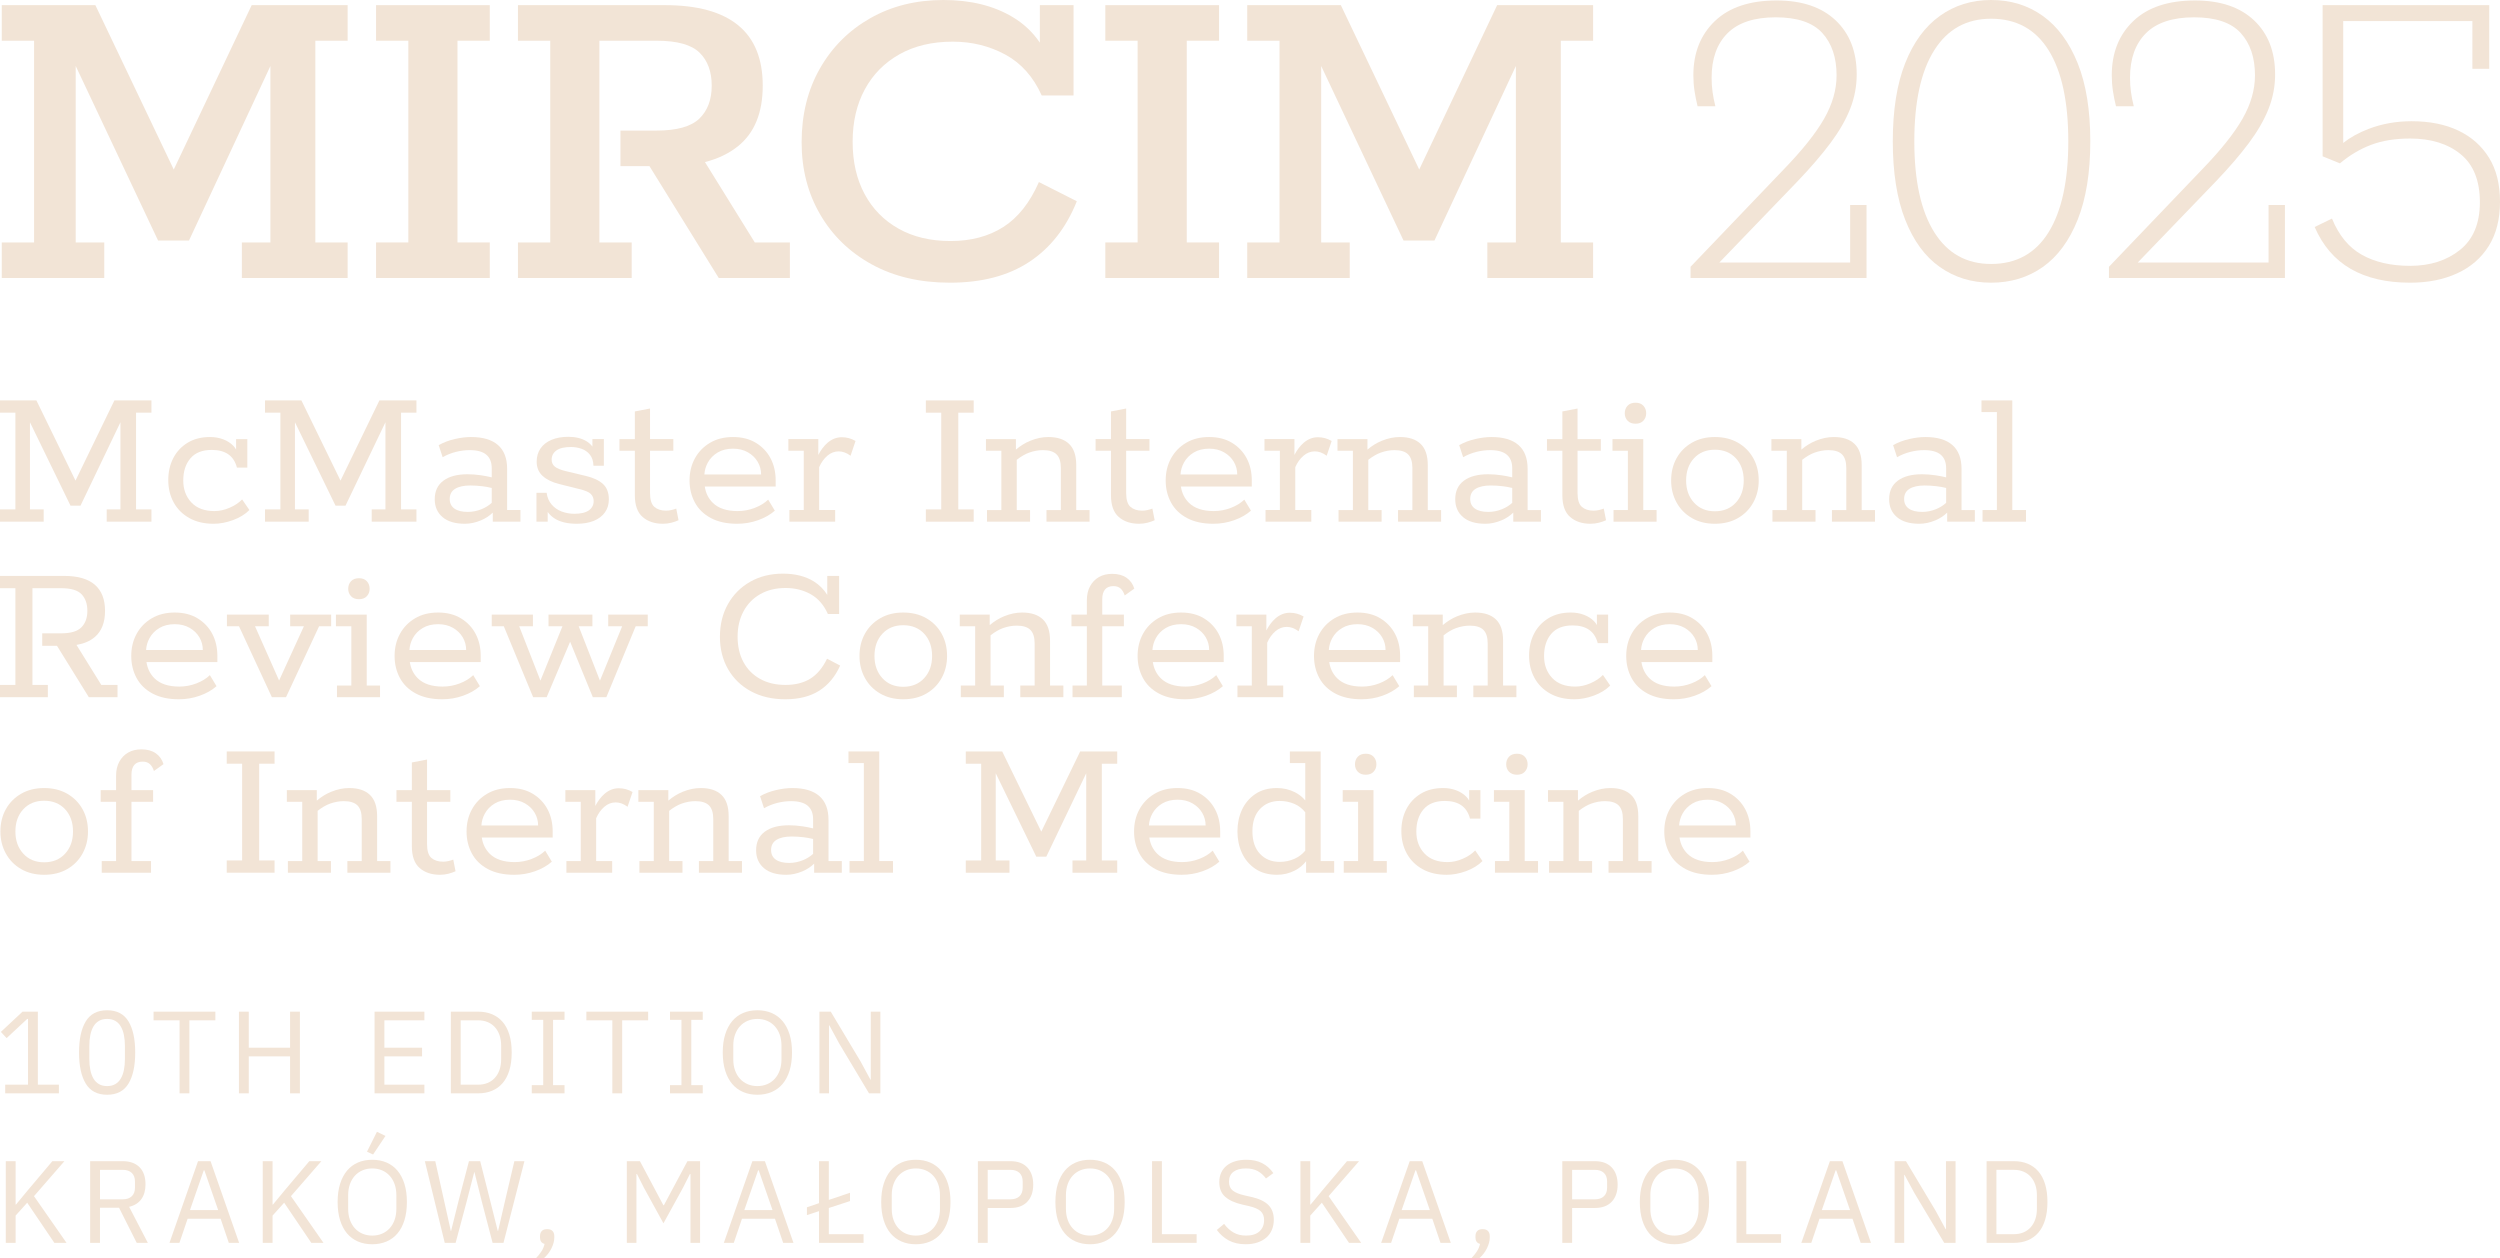 <?xml version="1.0" encoding="UTF-8"?>
<svg id="Warstwa_1" data-name="Warstwa 1" xmlns="http://www.w3.org/2000/svg" width="1922.951" height="968" viewBox="0 0 1922.951 968">
  <defs>
    <style>
      .cls-1 {
        fill: #f2e4d6;
      }
    </style>
  </defs>
  <polygon class="cls-1" points="4 834.314 4 840.975 45.31 840.975 45.31 834.314 29.11 834.314 29.11 778.154 17.32 778.154 .669 793.725 5.08 798.494 20.919 783.734 21.549 783.734 21.549 834.314 4 834.314"/>
  <path class="cls-1" d="M98.823,833.505c3.449-5.7,5.175-13.681,5.175-23.94s-1.726-18.239-5.175-23.939c-3.451-5.7-8.926-8.551-16.425-8.551s-12.976,2.851-16.425,8.551c-3.451,5.7-5.175,13.68-5.175,23.939s1.724,18.24,5.175,23.94c3.45,5.7,8.924,8.55,16.425,8.55s12.974-2.85,16.425-8.55ZM71.868,829.565c-1.08-1.854-1.876-4.036-2.385-6.547-.511-2.512-.765-5.292-.765-8.342v-10.224c0-3.049.254-5.829.765-8.341.509-2.512,1.305-4.694,2.385-6.548,1.08-1.853,2.489-3.289,4.23-4.306,1.74-1.015,3.839-1.524,6.3-1.524s4.559.51,6.3,1.524c1.739,1.017,3.15,2.453,4.23,4.306,1.08,1.854,1.875,4.036,2.385,6.548.509,2.512.765,5.292.765,8.341v10.224c0,3.05-.256,5.83-.765,8.342-.511,2.511-1.305,4.693-2.385,6.547s-2.491,3.289-4.23,4.305c-1.741,1.017-3.84,1.524-6.3,1.524s-4.561-.508-6.3-1.524c-1.741-1.016-3.15-2.451-4.23-4.305Z"/>
  <polygon class="cls-1" points="138.107 840.975 145.667 840.975 145.667 784.814 165.647 784.814 165.647 778.154 118.127 778.154 118.127 784.814 138.107 784.814 138.107 840.975"/>
  <polygon class="cls-1" points="223.12 840.975 230.68 840.975 230.68 778.154 223.12 778.154 223.12 805.875 191.35 805.875 191.35 778.154 183.79 778.154 183.79 840.975 191.35 840.975 191.35 812.534 223.12 812.534 223.12 840.975"/>
  <polygon class="cls-1" points="288.098 840.975 326.438 840.975 326.438 834.314 295.658 834.314 295.658 812.534 324.638 812.534 324.638 805.875 295.658 805.875 295.658 784.814 326.438 784.814 326.438 778.154 288.098 778.154 288.098 840.975"/>
  <path class="cls-1" d="M378.466,838.994c3.18-1.318,5.895-3.284,8.145-5.895s3.974-5.88,5.175-9.81c1.199-3.93,1.8-8.506,1.8-13.726s-.601-9.794-1.8-13.725c-1.201-3.93-2.925-7.2-5.175-9.811-2.25-2.609-4.965-4.574-8.145-5.895-3.181-1.319-6.72-1.98-10.62-1.98h-21.06v62.82h21.06c3.899,0,7.439-.659,10.62-1.98ZM354.347,784.814h13.5c2.579,0,4.95.437,7.11,1.305,2.16.871,4.019,2.146,5.58,3.825,1.56,1.681,2.774,3.735,3.645,6.165.869,2.431,1.305,5.206,1.305,8.325v10.26c0,3.121-.436,5.896-1.305,8.325-.871,2.43-2.085,4.486-3.645,6.165-1.561,1.681-3.42,2.956-5.58,3.825-2.16.87-4.531,1.305-7.11,1.305h-13.5v-49.5Z"/>
  <polygon class="cls-1" points="409.021 784.455 417.84 784.455 417.84 834.675 409.021 834.675 409.021 840.975 434.221 840.975 434.221 834.675 425.401 834.675 425.401 784.455 434.221 784.455 434.221 778.154 409.021 778.154 409.021 784.455"/>
  <polygon class="cls-1" points="498.543 778.154 451.023 778.154 451.023 784.814 471.003 784.814 471.003 840.975 478.563 840.975 478.563 784.814 498.543 784.814 498.543 778.154"/>
  <polygon class="cls-1" points="515.345 784.455 524.165 784.455 524.165 834.675 515.345 834.675 515.345 840.975 540.545 840.975 540.545 834.675 531.725 834.675 531.725 784.455 540.545 784.455 540.545 778.154 515.345 778.154 515.345 784.455"/>
  <path class="cls-1" d="M563.17,833.729c2.31,2.731,5.1,4.801,8.37,6.21,3.27,1.409,6.944,2.115,11.025,2.115,4.019,0,7.679-.706,10.979-2.115,3.299-1.409,6.105-3.479,8.415-6.21,2.31-2.729,4.095-6.12,5.355-10.17,1.26-4.05,1.89-8.715,1.89-13.995s-.63-9.93-1.89-13.95c-1.26-4.019-3.046-7.409-5.355-10.17-2.31-2.759-5.116-4.845-8.415-6.255-3.3-1.409-6.961-2.115-10.979-2.115-4.081,0-7.756.706-11.025,2.115-3.271,1.41-6.061,3.496-8.37,6.255-2.31,2.761-4.095,6.151-5.354,10.17-1.26,4.021-1.89,8.671-1.89,13.95s.63,9.945,1.89,13.995c1.26,4.05,3.044,7.44,5.354,10.17ZM564.026,804.326c0-3.13.45-5.961,1.35-8.489.9-2.528,2.174-4.695,3.825-6.503,1.649-1.806,3.614-3.19,5.895-4.153,2.28-.964,4.77-1.446,7.47-1.446s5.189.482,7.47,1.446c2.279.963,4.244,2.348,5.895,4.153,1.649,1.808,2.925,3.975,3.825,6.503s1.35,5.359,1.35,8.489v10.477c0,3.132-.45,5.961-1.35,8.489-.9,2.529-2.176,4.697-3.825,6.503-1.651,1.807-3.616,3.192-5.895,4.155-2.281.964-4.77,1.444-7.47,1.444s-5.19-.48-7.47-1.444c-2.281-.963-4.246-2.349-5.895-4.155-1.651-1.806-2.925-3.974-3.825-6.503-.9-2.528-1.35-5.357-1.35-8.489v-10.477Z"/>
  <polygon class="cls-1" points="669.784 830.444 669.514 830.444 661.954 816.494 639.004 778.154 630.274 778.154 630.274 840.975 637.654 840.975 637.654 788.685 637.924 788.685 645.484 802.635 668.434 840.975 677.164 840.975 677.164 778.154 669.784 778.154 669.784 830.444"/>
  <polygon class="cls-1" points="49.54 893.154 40.27 893.154 21.28 915.654 12.28 926.545 12.009 926.545 12.009 893.154 4.45 893.154 4.45 955.975 12.009 955.975 12.009 935.005 20.919 925.104 41.799 955.975 51.16 955.975 26.14 920.064 49.54 893.154"/>
  <path class="cls-1" d="M108.722,922.359c2.129-2.97,3.195-6.764,3.195-11.385,0-5.76-1.545-10.17-4.635-13.23-3.091-3.06-7.396-4.59-12.915-4.59h-25.021v62.82h7.561v-27h14.67l13.59,27h8.55l-14.4-27.72c4.14-.959,7.275-2.925,9.405-5.896ZM76.908,922.494v-22.68h17.46c2.999,0,5.324.78,6.975,2.34,1.649,1.562,2.475,3.78,2.475,6.66v4.68c0,2.881-.826,5.101-2.475,6.66-1.65,1.562-3.976,2.34-6.975,2.34h-17.46Z"/>
  <path class="cls-1" d="M152.328,893.154l-21.96,62.82h7.65l6.3-18.54h25.38l6.3,18.54h7.92l-21.96-62.82h-9.63ZM146.117,930.774l10.62-30.6h.45l10.62,30.6h-21.69Z"/>
  <polygon class="cls-1" points="247.187 893.154 237.917 893.154 218.926 915.654 209.926 926.545 209.657 926.545 209.657 893.154 202.097 893.154 202.097 955.975 209.657 955.975 209.657 935.005 218.566 925.104 239.447 955.975 248.807 955.975 223.787 920.064 247.187 893.154"/>
  <path class="cls-1" d="M305.73,900.444c-2.311-2.759-5.116-4.845-8.415-6.255-3.3-1.409-6.961-2.115-10.98-2.115-4.081,0-7.755.706-11.025,2.115-3.271,1.41-6.061,3.496-8.37,6.255-2.311,2.761-4.095,6.151-5.355,10.17-1.26,4.021-1.89,8.671-1.89,13.95s.63,9.945,1.89,13.995,3.044,7.44,5.355,10.17c2.309,2.731,5.099,4.801,8.37,6.21,3.27,1.409,6.944,2.115,11.025,2.115,4.019,0,7.68-.706,10.98-2.115,3.299-1.409,6.104-3.479,8.415-6.21,2.309-2.729,4.095-6.12,5.355-10.17s1.89-8.715,1.89-13.995-.63-9.93-1.89-13.95c-1.26-4.019-3.046-7.409-5.355-10.17ZM304.875,929.803c0,3.132-.45,5.961-1.35,8.489-.9,2.529-2.175,4.697-3.825,6.503-1.651,1.807-3.616,3.192-5.896,4.155-2.281.964-4.77,1.444-7.47,1.444s-5.19-.48-7.47-1.444c-2.281-.963-4.246-2.349-5.896-4.155-1.65-1.806-2.925-3.974-3.825-6.503-.9-2.528-1.35-5.357-1.35-8.489v-10.477c0-3.13.45-5.961,1.35-8.489s2.174-4.695,3.825-6.503c1.65-1.806,3.614-3.19,5.896-4.153,2.279-.964,4.77-1.446,7.47-1.446s5.189.482,7.47,1.446c2.28.963,4.244,2.348,5.896,4.153,1.649,1.808,2.925,3.975,3.825,6.503s1.35,5.359,1.35,8.489v10.477Z"/>
  <polygon class="cls-1" points="296.505 873.715 289.936 870.564 282.286 885.864 286.965 888.024 296.505 873.715"/>
  <polygon class="cls-1" points="388.53 923.395 383.13 946.795 382.86 946.795 377.01 923.395 369.36 893.154 360.72 893.154 352.8 923.395 346.95 946.885 346.77 946.885 341.55 923.395 334.8 893.154 326.79 893.154 342.09 955.975 350.459 955.975 358.83 924.654 364.77 901.614 364.95 901.614 370.709 924.654 378.9 955.975 387.27 955.975 403.38 893.154 395.64 893.154 388.53 923.395"/>
  <path class="cls-1" d="M420.857,945.444c-1.921,0-3.316.495-4.185,1.485-.871.99-1.305,2.266-1.305,3.825v1.26c0,1.201.284,2.221.855,3.06.569.842,1.454,1.409,2.655,1.71-.481,2.1-1.275,4.006-2.385,5.716-1.111,1.71-2.564,3.523-4.365,5.444h6.03c2.579-2.22,4.59-4.814,6.03-7.785,1.44-2.97,2.16-5.684,2.16-8.145v-1.26c0-1.56-.436-2.835-1.305-3.825-.871-.99-2.266-1.485-4.185-1.485Z"/>
  <polygon class="cls-1" points="510.675 926.994 510.225 926.994 492.225 893.154 482.145 893.154 482.145 955.975 489.525 955.975 489.525 903.055 489.975 903.055 495.285 913.585 510.315 940.944 525.345 913.585 530.655 903.055 531.105 903.055 531.105 955.975 538.485 955.975 538.485 893.154 528.765 893.154 510.675 926.994"/>
  <path class="cls-1" d="M578.724,893.154l-21.96,62.82h7.65l6.3-18.54h25.38l6.3,18.54h7.92l-21.96-62.82h-9.63ZM572.514,930.774l10.62-30.6h.45l10.62,30.6h-21.69Z"/>
  <polygon class="cls-1" points="637.511 929.154 653.801 923.845 653.801 917.455 637.511 922.944 637.511 893.154 629.951 893.154 629.951 925.465 620.681 928.614 620.681 934.645 629.951 931.585 629.951 955.975 664.241 955.975 664.241 949.314 637.511 949.314 637.511 929.154"/>
  <path class="cls-1" d="M723.848,900.444c-2.31-2.759-5.116-4.845-8.415-6.255-3.3-1.409-6.961-2.115-10.98-2.115-4.081,0-7.755.706-11.025,2.115-3.271,1.41-6.061,3.496-8.37,6.255-2.31,2.761-4.095,6.151-5.355,10.17-1.26,4.021-1.89,8.671-1.89,13.95s.63,9.945,1.89,13.995c1.26,4.05,3.045,7.44,5.355,10.17,2.309,2.731,5.099,4.801,8.37,6.21,3.27,1.409,6.944,2.115,11.025,2.115,4.019,0,7.68-.706,10.98-2.115,3.299-1.409,6.105-3.479,8.415-6.21,2.309-2.729,4.095-6.12,5.355-10.17,1.26-4.05,1.89-8.715,1.89-13.995s-.63-9.93-1.89-13.95c-1.26-4.019-3.046-7.409-5.355-10.17ZM722.993,929.803c0,3.132-.45,5.961-1.35,8.489-.9,2.529-2.176,4.697-3.825,6.503-1.651,1.807-3.616,3.192-5.895,4.155-2.281.964-4.77,1.444-7.47,1.444s-5.19-.48-7.47-1.444c-2.281-.963-4.246-2.349-5.895-4.155-1.651-1.806-2.925-3.974-3.825-6.503-.9-2.528-1.35-5.357-1.35-8.489v-10.477c0-3.13.45-5.961,1.35-8.489s2.174-4.695,3.825-6.503c1.649-1.806,3.614-3.19,5.895-4.153,2.279-.964,4.77-1.446,7.47-1.446s5.189.482,7.47,1.446c2.279.963,4.244,2.348,5.895,4.153,1.649,1.808,2.925,3.975,3.825,6.503.899,2.528,1.35,5.359,1.35,8.489v10.477Z"/>
  <path class="cls-1" d="M777.181,893.154h-25.02v62.82h7.56v-26.82h17.46c5.639,0,9.975-1.604,13.005-4.814,3.029-3.209,4.545-7.605,4.545-13.186s-1.516-9.975-4.545-13.185c-3.03-3.209-7.366-4.815-13.005-4.815ZM786.631,913.494c0,2.881-.825,5.101-2.475,6.66-1.65,1.562-3.975,2.34-6.975,2.34h-17.46v-22.68h17.46c3,0,5.324.78,6.975,2.34,1.65,1.562,2.475,3.78,2.475,6.66v4.68Z"/>
  <path class="cls-1" d="M857.829,900.444c-2.311-2.759-5.116-4.845-8.415-6.255-3.3-1.409-6.961-2.115-10.98-2.115-4.081,0-7.756.706-11.025,2.115-3.271,1.41-6.061,3.496-8.37,6.255-2.311,2.761-4.095,6.151-5.355,10.17-1.26,4.021-1.89,8.671-1.89,13.95s.63,9.945,1.89,13.995c1.26,4.05,3.044,7.44,5.355,10.17,2.309,2.731,5.099,4.801,8.37,6.21,3.27,1.409,6.944,2.115,11.025,2.115,4.019,0,7.68-.706,10.98-2.115,3.299-1.409,6.104-3.479,8.415-6.21,2.309-2.729,4.095-6.12,5.355-10.17,1.26-4.05,1.89-8.715,1.89-13.995s-.63-9.93-1.89-13.95c-1.26-4.019-3.046-7.409-5.355-10.17ZM856.974,929.803c0,3.132-.45,5.961-1.35,8.489-.9,2.529-2.175,4.697-3.825,6.503-1.651,1.807-3.615,3.192-5.895,4.155-2.281.964-4.77,1.444-7.47,1.444s-5.19-.48-7.47-1.444c-2.281-.963-4.246-2.349-5.895-4.155-1.651-1.806-2.925-3.974-3.825-6.503-.9-2.528-1.35-5.357-1.35-8.489v-10.477c0-3.13.45-5.961,1.35-8.489s2.174-4.695,3.825-6.503c1.649-1.806,3.614-3.19,5.895-4.153,2.28-.964,4.77-1.446,7.47-1.446s5.189.482,7.47,1.446c2.28.963,4.244,2.348,5.895,4.153,1.65,1.808,2.925,3.975,3.825,6.503s1.35,5.359,1.35,8.489v10.477Z"/>
  <polygon class="cls-1" points="893.702 893.154 886.142 893.154 886.142 955.975 920.432 955.975 920.432 949.314 893.702 949.314 893.702 893.154"/>
  <path class="cls-1" d="M962.246,920.604l-5.13-1.17c-3.96-.9-6.916-2.115-8.865-3.645-1.95-1.53-2.925-3.795-2.925-6.796,0-3.42,1.154-5.984,3.465-7.694,2.309-1.71,5.475-2.565,9.495-2.565,3.659,0,6.719.69,9.18,2.07,2.46,1.381,4.56,3.271,6.3,5.67l5.67-4.14c-2.34-3.36-5.206-5.909-8.595-7.65-3.39-1.739-7.456-2.61-12.195-2.61-3.06,0-5.866.376-8.415,1.125-2.551.751-4.74,1.846-6.57,3.285-1.831,1.44-3.256,3.24-4.275,5.4-1.021,2.16-1.53,4.621-1.53,7.38,0,4.86,1.515,8.626,4.545,11.295,3.029,2.671,7.425,4.666,13.185,5.985l5.13,1.17c4.14.96,7.11,2.25,8.91,3.87s2.7,3.93,2.7,6.93c0,3.6-1.186,6.479-3.555,8.64-2.371,2.16-5.805,3.24-10.305,3.24-3.66,0-6.84-.765-9.54-2.295-2.7-1.53-5.161-3.765-7.38-6.705l-5.58,4.68c2.521,3.42,5.58,6.106,9.18,8.056s7.95,2.925,13.05,2.925c3.359,0,6.374-.45,9.045-1.35,2.669-.9,4.935-2.16,6.795-3.78,1.859-1.62,3.285-3.601,4.275-5.94s1.485-4.95,1.485-7.83c0-4.68-1.381-8.429-4.14-11.25-2.761-2.819-7.231-4.919-13.41-6.3Z"/>
  <polygon class="cls-1" points="1045.351 893.154 1036.081 893.154 1017.091 915.654 1008.091 926.545 1007.821 926.545 1007.821 893.154 1000.261 893.154 1000.261 955.975 1007.821 955.975 1007.821 935.005 1016.731 925.104 1037.611 955.975 1046.971 955.975 1021.951 920.064 1045.351 893.154"/>
  <path class="cls-1" d="M1084.329,893.154l-21.96,62.82h7.65l6.3-18.54h25.38l6.3,18.54h7.92l-21.96-62.82h-9.63ZM1078.119,930.774l10.62-30.6h.45l10.62,30.6h-21.69Z"/>
  <path class="cls-1" d="M1140.398,945.444c-1.921,0-3.316.495-4.185,1.485-.871.99-1.305,2.266-1.305,3.825v1.26c0,1.201.284,2.221.855,3.06.569.842,1.454,1.409,2.655,1.71-.481,2.1-1.275,4.006-2.385,5.716-1.11,1.71-2.564,3.523-4.365,5.444h6.03c2.579-2.22,4.59-4.814,6.03-7.785,1.44-2.97,2.16-5.684,2.16-8.145v-1.26c0-1.56-.437-2.835-1.305-3.825-.871-.99-2.266-1.485-4.185-1.485Z"/>
  <path class="cls-1" d="M1226.706,893.154h-25.02v62.82h7.56v-26.82h17.46c5.64,0,9.975-1.604,13.005-4.814,3.029-3.209,4.545-7.605,4.545-13.186s-1.516-9.975-4.545-13.185c-3.031-3.209-7.366-4.815-13.005-4.815ZM1236.156,913.494c0,2.881-.825,5.101-2.475,6.66-1.651,1.562-3.976,2.34-6.976,2.34h-17.46v-22.68h17.46c3,0,5.324.78,6.976,2.34,1.649,1.562,2.475,3.78,2.475,6.66v4.68Z"/>
  <path class="cls-1" d="M1307.354,900.444c-2.311-2.759-5.116-4.845-8.415-6.255-3.301-1.409-6.961-2.115-10.98-2.115-4.081,0-7.755.706-11.025,2.115-3.271,1.41-6.061,3.496-8.37,6.255-2.311,2.761-4.095,6.151-5.355,10.17-1.26,4.021-1.89,8.671-1.89,13.95s.63,9.945,1.89,13.995,3.044,7.44,5.355,10.17c2.309,2.731,5.099,4.801,8.37,6.21,3.27,1.409,6.944,2.115,11.025,2.115,4.019,0,7.679-.706,10.98-2.115,3.299-1.409,6.104-3.479,8.415-6.21,2.309-2.729,4.095-6.12,5.355-10.17s1.89-8.715,1.89-13.995-.63-9.93-1.89-13.95c-1.26-4.019-3.046-7.409-5.355-10.17ZM1306.499,929.803c0,3.132-.45,5.961-1.35,8.489-.9,2.529-2.176,4.697-3.825,6.503-1.651,1.807-3.615,3.192-5.895,4.155-2.281.964-4.771,1.444-7.47,1.444s-5.191-.48-7.47-1.444c-2.281-.963-4.245-2.349-5.895-4.155-1.651-1.806-2.925-3.974-3.825-6.503-.9-2.528-1.35-5.357-1.35-8.489v-10.477c0-3.13.45-5.961,1.35-8.489.9-2.528,2.174-4.695,3.825-6.503,1.649-1.806,3.614-3.19,5.895-4.153,2.279-.964,4.77-1.446,7.47-1.446s5.189.482,7.47,1.446c2.279.963,4.244,2.348,5.895,4.153,1.649,1.808,2.925,3.975,3.825,6.503.9,2.528,1.35,5.359,1.35,8.489v10.477Z"/>
  <polygon class="cls-1" points="1343.227 893.154 1335.667 893.154 1335.667 955.975 1369.958 955.975 1369.958 949.314 1343.227 949.314 1343.227 893.154"/>
  <path class="cls-1" d="M1407.523,893.154l-21.96,62.82h7.649l6.3-18.54h25.38l6.3,18.54h7.92l-21.96-62.82h-9.63ZM1401.313,930.774l10.62-30.6h.45l10.62,30.6h-21.689Z"/>
  <polygon class="cls-1" points="1496.802 945.444 1496.532 945.444 1488.972 931.494 1466.022 893.154 1457.292 893.154 1457.292 955.975 1464.672 955.975 1464.672 903.685 1464.942 903.685 1472.502 917.635 1495.452 955.975 1504.182 955.975 1504.182 893.154 1496.802 893.154 1496.802 945.444"/>
  <path class="cls-1" d="M1567.874,901.029c-2.25-2.609-4.966-4.574-8.146-5.895-3.181-1.319-6.72-1.98-10.62-1.98h-21.06v62.82h21.06c3.9,0,7.439-.659,10.62-1.98,3.18-1.318,5.896-3.284,8.146-5.895s3.974-5.88,5.175-9.81c1.199-3.93,1.8-8.506,1.8-13.726s-.601-9.794-1.8-13.725c-1.201-3.93-2.925-7.2-5.175-9.811ZM1566.749,929.694c0,3.121-.437,5.896-1.306,8.325-.87,2.43-2.085,4.486-3.645,6.165-1.561,1.681-3.42,2.956-5.58,3.825-2.16.87-4.531,1.305-7.11,1.305h-13.5v-49.5h13.5c2.579,0,4.95.437,7.11,1.305,2.16.871,4.019,2.146,5.58,3.825,1.56,1.681,2.774,3.735,3.645,6.165.869,2.431,1.306,5.206,1.306,8.325v10.26Z"/>
  <polygon class="cls-1" points="33.6 391.828 23.04 391.828 23.04 324.789 54.24 388.948 61.92 388.948 92.64 324.789 92.64 391.828 82.08 391.828 82.08 401.269 116.48 401.269 116.48 391.828 104.64 391.828 104.64 317.429 116.48 317.429 116.48 307.989 88 307.989 58.077 369.685 28 307.989 0 307.989 0 317.429 11.84 317.429 11.84 391.828 0 391.828 0 401.269 33.6 401.269 33.6 391.828"/>
  <path class="cls-1" d="M191.838,392.309l-5.6-8.16c-2.455,2.561-5.655,4.695-9.6,6.4-3.948,1.707-7.84,2.56-11.68,2.56-7.68,0-13.6-2.212-17.76-6.64-4.16-4.425-6.24-10.053-6.24-16.88,0-7.04,1.84-12.72,5.52-17.04,3.68-4.32,9.145-6.48,16.4-6.48,10.56,0,17.012,4.535,19.36,13.6h8v-21.92h-8.64v8.042c-.58-1.055-1.294-2.032-2.16-2.921-2.08-2.133-4.667-3.785-7.76-4.96-3.095-1.173-6.455-1.76-10.08-1.76-6.72,0-12.48,1.468-17.28,4.4-4.8,2.935-8.48,6.88-11.04,11.84-2.56,4.96-3.84,10.587-3.84,16.88,0,6.4,1.385,12.135,4.16,17.2,2.772,5.067,6.772,9.067,12,12,5.225,2.933,11.465,4.399,18.72,4.399,4.8,0,9.76-.935,14.88-2.8s9.333-4.452,12.64-7.76Z"/>
  <polygon class="cls-1" points="320.316 391.828 308.477 391.828 308.477 317.429 320.316 317.429 320.316 307.989 291.836 307.989 261.914 369.685 231.836 307.989 203.836 307.989 203.836 317.429 215.676 317.429 215.676 391.828 203.836 391.828 203.836 401.269 237.437 401.269 237.437 391.828 226.876 391.828 226.876 324.789 258.077 388.948 265.756 388.948 296.477 324.789 296.477 391.828 285.917 391.828 285.917 401.269 320.316 401.269 320.316 391.828"/>
  <path class="cls-1" d="M349.914,337.668c-4.48,1.015-8.64,2.587-12.48,4.72l3.04,9.28c3.2-1.812,6.585-3.172,10.16-4.08,3.572-.905,7.12-1.36,10.64-1.36,5.76,0,10.025,1.175,12.8,3.52,2.772,2.348,4.16,5.815,4.16,10.4v7.023c-2.689-.649-5.41-1.178-8.16-1.583-3.627-.532-7.095-.8-10.4-.8-8,0-14.215,1.655-18.64,4.96-4.427,3.308-6.64,8.055-6.64,14.24,0,5.761,2,10.348,6,13.761,4,3.414,9.732,5.119,17.2,5.119,4.053,0,8.185-.88,12.4-2.64,3.419-1.428,6.428-3.41,9.04-5.929v6.969h21.28v-8.96h-10.24v-31.68c0-8.105-2.348-14.212-7.04-18.32-4.695-4.105-11.627-6.16-20.8-6.16-3.734,0-7.84.508-12.32,1.52ZM359.834,393.749c-4.48,0-7.92-.853-10.32-2.561-2.4-1.705-3.6-4.16-3.6-7.36,0-3.52,1.385-6.132,4.16-7.84,2.772-1.705,6.665-2.56,11.68-2.56,2.88,0,5.92.188,9.12.561,2.394.28,4.846.723,7.359,1.33v11.466c-2.196,1.983-4.74,3.6-7.68,4.803-3.52,1.439-7.095,2.16-10.72,2.16Z"/>
  <path class="cls-1" d="M452.953,392.549c-2.455,1.76-6.188,2.64-11.2,2.64-3.415,0-6.667-.585-9.76-1.76-3.095-1.173-5.68-2.985-7.76-5.44-2.08-2.452-3.335-5.439-3.76-8.96h-7.84v22.24h8.64v-7.487c1.515,2.104,3.398,3.861,5.68,5.247,4.213,2.561,9.785,3.84,16.72,3.84,5.012,0,9.36-.747,13.04-2.239,3.681-1.493,6.533-3.653,8.561-6.48,2.025-2.825,3.04-6.16,3.04-10,0-5.12-1.495-9.064-4.48-11.84-2.987-2.772-7.415-4.853-13.28-6.24l-15.36-3.68c-3.947-.96-6.748-2.105-8.4-3.44-1.655-1.333-2.479-3.12-2.479-5.36,0-2.985,1.225-5.36,3.68-7.12,2.453-1.76,6.185-2.64,11.2-2.64,2.772,0,5.465.455,8.08,1.36,2.612.908,4.772,2.428,6.479,4.56,1.705,2.135,2.613,4.96,2.72,8.48h8v-20.48h-8.8v5.752c-1.247-1.658-2.792-3.043-4.64-4.152-3.735-2.24-8.375-3.36-13.92-3.36-4.907,0-9.2.775-12.88,2.32-3.68,1.547-6.508,3.76-8.48,6.64-1.975,2.88-2.96,6.24-2.96,10.08,0,4.588,1.521,8.268,4.561,11.04,3.04,2.775,7.28,4.855,12.72,6.24l15.36,3.84c4.585,1.067,7.6,2.348,9.04,3.84,1.44,1.495,2.16,3.308,2.16,5.44,0,2.987-1.228,5.359-3.68,7.12Z"/>
  <path class="cls-1" d="M488.311,316.469v21.28h-11.84v8.96h11.84v34.24c0,7.681,2,13.255,6,16.721,4,3.467,9.2,5.199,15.6,5.199,2.24,0,4.4-.268,6.48-.8,2.08-.535,3.92-1.172,5.52-1.92l-1.76-8.96c-1.068.428-2.295.8-3.68,1.12-1.388.32-2.775.479-4.16.479-3.735,0-6.72-.96-8.96-2.88s-3.36-5.492-3.36-10.72v-32.48h17.92v-8.96h-17.92v-23.52l-11.68,2.24Z"/>
  <path class="cls-1" d="M596.628,369.588c0-6.4-1.307-12.08-3.92-17.04-2.615-4.96-6.375-8.932-11.28-11.92-4.908-2.985-10.775-4.48-17.6-4.48s-12.747,1.495-17.76,4.48c-5.015,2.988-8.88,6.988-11.6,12-2.72,5.015-4.08,10.667-4.08,16.96,0,6.188,1.36,11.815,4.08,16.88,2.72,5.067,6.825,9.067,12.32,12,5.493,2.933,12.24,4.399,20.24,4.399,5.545,0,10.88-.907,16-2.72s9.44-4.265,12.96-7.36l-5.12-8.479c-2.775,2.667-6.268,4.8-10.48,6.4-4.215,1.6-8.56,2.399-13.04,2.399-8.427,0-14.8-2.133-19.12-6.399-3.338-3.296-5.372-7.463-6.13-12.48h54.53v-4.64ZM541.794,364.949c.199-3.194,1.062-6.208,2.594-9.04,1.76-3.252,4.292-5.865,7.6-7.84,3.305-1.972,7.252-2.96,11.84-2.96,4.373,0,8.185.935,11.44,2.8,3.252,1.867,5.76,4.295,7.52,7.28,1.76,2.988,2.64,6.24,2.64,9.76h-43.634Z"/>
  <path class="cls-1" d="M654.227,350.548l3.84-11.36c-3.308-1.92-6.827-2.88-10.56-2.88-4.056,0-7.76,1.467-11.12,4.4-2.632,2.299-4.95,5.377-6.96,9.213v-12.173h-23.04v8.96h11.84v45.6h-11.04v8.96h35.2v-8.96h-12.32v-32.96c1.6-3.625,3.705-6.56,6.32-8.8,2.612-2.24,5.52-3.36,8.72-3.36,1.493,0,2.985.268,4.48.8,1.493.535,3.04,1.387,4.64,2.56Z"/>
  <polygon class="cls-1" points="748.944 317.429 748.944 307.989 712.144 307.989 712.144 317.429 723.984 317.429 723.984 391.828 712.144 391.828 712.144 401.269 748.944 401.269 748.944 391.828 737.104 391.828 737.104 317.429 748.944 317.429"/>
  <path class="cls-1" d="M804.942,392.309v8.96h33.12v-8.96h-10.24v-34.56c0-7.36-1.84-12.8-5.521-16.32-3.68-3.52-8.987-5.28-15.92-5.28-4.587,0-9.228.96-13.92,2.88-3.903,1.597-7.581,3.867-11.04,6.791v-8.07h-23.04v8.96h11.84v45.6h-11.04v8.96h33.12v-8.96h-10.24v-38.636c3.375-2.611,6.549-4.46,9.52-5.524,3.572-1.28,7.12-1.92,10.64-1.92,4.8,0,8.292,1.095,10.48,3.28,2.185,2.188,3.28,5.68,3.28,10.48v32.32h-11.04Z"/>
  <path class="cls-1" d="M854.542,380.948c0,7.681,2,13.255,6,16.721,4,3.467,9.2,5.199,15.6,5.199,2.24,0,4.4-.268,6.48-.8,2.08-.535,3.92-1.172,5.52-1.92l-1.76-8.96c-1.067.428-2.295.8-3.68,1.12-1.388.32-2.775.479-4.16.479-3.735,0-6.72-.96-8.96-2.88-2.24-1.92-3.36-5.492-3.36-10.72v-32.48h17.92v-8.96h-17.92v-23.52l-11.68,2.24v21.28h-11.84v8.96h11.84v34.24Z"/>
  <path class="cls-1" d="M912.299,340.628c-5.015,2.988-8.88,6.988-11.6,12-2.72,5.015-4.08,10.667-4.08,16.96,0,6.188,1.36,11.815,4.08,16.88,2.72,5.067,6.825,9.067,12.319,12,5.493,2.933,12.24,4.399,20.24,4.399,5.545,0,10.88-.907,16-2.72s9.44-4.265,12.96-7.36l-5.12-8.479c-2.774,2.667-6.268,4.8-10.479,6.4-4.215,1.6-8.561,2.399-13.04,2.399-8.428,0-14.8-2.133-19.12-6.399-3.338-3.296-5.372-7.463-6.13-12.48h54.53v-4.64c0-6.4-1.307-12.08-3.92-17.04-2.615-4.96-6.375-8.932-11.28-11.92-4.908-2.985-10.775-4.48-17.601-4.48s-12.747,1.495-17.76,4.48ZM949.019,355.188c1.76,2.988,2.641,6.24,2.641,9.76h-43.634c.199-3.194,1.062-6.208,2.594-9.04,1.76-3.252,4.292-5.865,7.6-7.84,3.305-1.972,7.253-2.96,11.84-2.96,4.373,0,8.186.935,11.44,2.8,3.252,1.867,5.76,4.295,7.52,7.28Z"/>
  <path class="cls-1" d="M1002.618,350.548c2.612-2.24,5.52-3.36,8.72-3.36,1.493,0,2.985.268,4.48.8,1.493.535,3.04,1.387,4.64,2.56l3.84-11.36c-3.308-1.92-6.827-2.88-10.56-2.88-4.056,0-7.76,1.467-11.12,4.4-2.632,2.299-4.95,5.377-6.96,9.213v-12.173h-23.04v8.96h11.84v45.6h-11.04v8.96h35.2v-8.96h-12.32v-32.96c1.6-3.625,3.705-6.56,6.32-8.8Z"/>
  <path class="cls-1" d="M1108.457,392.309h-10.24v-34.56c0-7.36-1.84-12.8-5.52-16.32-3.68-3.52-8.987-5.28-15.92-5.28-4.588,0-9.228.96-13.92,2.88-3.904,1.597-7.581,3.867-11.04,6.791v-8.07h-23.04v8.96h11.84v45.6h-11.04v8.96h33.12v-8.96h-10.24v-38.636c3.375-2.611,6.549-4.46,9.52-5.524,3.573-1.28,7.12-1.92,10.64-1.92,4.8,0,8.292,1.095,10.48,3.28,2.185,2.188,3.28,5.68,3.28,10.48v32.32h-11.04v8.96h33.12v-8.96Z"/>
  <path class="cls-1" d="M1185.256,392.309h-10.24v-31.68c0-8.105-2.348-14.212-7.04-18.32-4.695-4.105-11.627-6.16-20.8-6.16-3.735,0-7.84.508-12.32,1.52-4.48,1.015-8.64,2.587-12.48,4.72l3.04,9.28c3.2-1.812,6.585-3.172,10.16-4.08,3.573-.905,7.12-1.36,10.64-1.36,5.76,0,10.024,1.175,12.8,3.52,2.772,2.348,4.16,5.815,4.16,10.4v7.023c-2.69-.649-5.411-1.178-8.16-1.583-3.627-.532-7.095-.8-10.4-.8-8,0-14.215,1.655-18.64,4.96-4.428,3.308-6.64,8.055-6.64,14.24,0,5.761,2,10.348,6,13.761,4,3.414,9.732,5.119,17.2,5.119,4.052,0,8.185-.88,12.4-2.64,3.419-1.428,6.428-3.41,9.04-5.929v6.969h21.28v-8.96ZM1144.776,393.749c-4.479,0-7.92-.853-10.32-2.561-2.4-1.705-3.6-4.16-3.6-7.36,0-3.52,1.385-6.132,4.16-7.84,2.772-1.705,6.665-2.56,11.68-2.56,2.88,0,5.92.188,9.12.561,2.394.28,4.847.723,7.36,1.33v11.466c-2.196,1.983-4.741,3.6-7.68,4.803-3.52,1.439-7.095,2.16-10.72,2.16Z"/>
  <path class="cls-1" d="M1231.334,346.708v-8.96h-17.92v-23.52l-11.68,2.24v21.28h-11.84v8.96h11.84v34.24c0,7.681,2,13.255,6,16.721,4,3.467,9.2,5.199,15.6,5.199,2.24,0,4.4-.268,6.48-.8,2.08-.535,3.92-1.172,5.52-1.92l-1.76-8.96c-1.067.428-2.295.8-3.68,1.12-1.388.32-2.775.479-4.16.479-3.735,0-6.72-.96-8.96-2.88-2.24-1.92-3.36-5.492-3.36-10.72v-32.48h17.92Z"/>
  <polygon class="cls-1" points="1252.133 392.309 1241.093 392.309 1241.093 401.269 1274.212 401.269 1274.212 392.309 1263.973 392.309 1263.973 337.749 1240.292 337.749 1240.292 346.708 1252.133 346.708 1252.133 392.309"/>
  <path class="cls-1" d="M1258.053,325.909c2.56,0,4.56-.772,6-2.32,1.44-1.545,2.16-3.44,2.16-5.68,0-2.345-.72-4.292-2.16-5.84-1.44-1.545-3.44-2.32-6-2.32-2.667,0-4.72.775-6.16,2.32-1.44,1.548-2.16,3.495-2.16,5.84,0,2.24.72,4.135,2.16,5.68,1.439,1.548,3.492,2.32,6.16,2.32Z"/>
  <path class="cls-1" d="M1301.331,398.469c5.065,2.933,10.96,4.399,17.681,4.399,6.825,0,12.772-1.467,17.84-4.399,5.065-2.933,8.985-6.933,11.76-12,2.772-5.065,4.16-10.692,4.16-16.88,0-6.4-1.388-12.105-4.16-17.12-2.775-5.013-6.695-8.985-11.76-11.92-5.068-2.932-11.015-4.4-17.84-4.4-6.72,0-12.615,1.468-17.681,4.4-5.067,2.935-8.987,6.908-11.76,11.92-2.775,5.015-4.16,10.72-4.16,17.12,0,6.188,1.385,11.815,4.16,16.88,2.772,5.067,6.692,9.067,11.76,12ZM1303.011,352.469c4.052-4.373,9.385-6.56,16-6.56,6.72,0,12.104,2.188,16.16,6.56,4.053,4.375,6.08,10.08,6.08,17.12,0,6.935-2.027,12.615-6.08,17.041-4.055,4.427-9.44,6.64-16.16,6.64-6.615,0-11.948-2.213-16-6.64-4.056-4.426-6.08-10.105-6.08-17.041,0-7.04,2.024-12.745,6.08-17.12Z"/>
  <path class="cls-1" d="M1431.97,357.749c0-7.36-1.84-12.8-5.52-16.32-3.68-3.52-8.988-5.28-15.92-5.28-4.588,0-9.228.96-13.92,2.88-3.903,1.597-7.581,3.867-11.04,6.791v-8.07h-23.04v8.96h11.84v45.6h-11.04v8.96h33.12v-8.96h-10.24v-38.636c3.375-2.611,6.549-4.46,9.52-5.524,3.573-1.28,7.12-1.92,10.64-1.92,4.8,0,8.292,1.095,10.48,3.28,2.185,2.188,3.28,5.68,3.28,10.48v32.32h-11.04v8.96h33.12v-8.96h-10.24v-34.56Z"/>
  <path class="cls-1" d="M1508.77,360.628c0-8.105-2.348-14.212-7.04-18.32-4.695-4.105-11.627-6.16-20.8-6.16-3.735,0-7.84.508-12.32,1.52-4.48,1.015-8.64,2.587-12.48,4.72l3.04,9.28c3.2-1.812,6.585-3.172,10.16-4.08,3.572-.905,7.12-1.36,10.64-1.36,5.76,0,10.025,1.175,12.8,3.52,2.772,2.348,4.16,5.815,4.16,10.4v7.023c-2.69-.649-5.411-1.178-8.16-1.583-3.627-.532-7.095-.8-10.4-.8-8,0-14.215,1.655-18.64,4.96-4.428,3.308-6.64,8.055-6.64,14.24,0,5.761,2,10.348,6,13.761,4,3.414,9.732,5.119,17.2,5.119,4.052,0,8.185-.88,12.4-2.64,3.419-1.428,6.428-3.41,9.04-5.929v6.969h21.28v-8.96h-10.24v-31.68ZM1478.529,393.749c-4.48,0-7.92-.853-10.32-2.561-2.4-1.705-3.6-4.16-3.6-7.36,0-3.52,1.385-6.132,4.16-7.84,2.772-1.705,6.665-2.56,11.68-2.56,2.88,0,5.92.188,9.12.561,2.394.28,4.847.723,7.36,1.33v11.466c-2.196,1.983-4.741,3.6-7.68,4.803-3.52,1.439-7.095,2.16-10.72,2.16Z"/>
  <polygon class="cls-1" points="1524.928 392.309 1524.928 401.269 1558.368 401.269 1558.368 392.309 1547.808 392.309 1547.808 307.989 1524.128 307.989 1524.128 316.949 1535.968 316.949 1535.968 392.309 1524.928 392.309"/>
  <path class="cls-1" d="M36.8,526.828h-11.84v-74.399h22.08c7.573,0,12.825,1.575,15.76,4.72,2.933,3.147,4.4,7.388,4.4,12.72s-1.52,9.548-4.56,12.641c-3.04,3.095-8.24,4.64-15.6,4.64h-14.56v9.601h11.36l24.479,39.52h22.08v-9.44h-12.479l-19.085-30.763c5.718-.963,10.417-2.958,14.045-6.037,5.28-4.479,7.92-11.2,7.92-20.16,0-8.853-2.615-15.545-7.84-20.08-5.227-4.532-13.067-6.8-23.52-6.8H0v9.44h11.84v74.399H0v9.44h36.8v-9.44Z"/>
  <path class="cls-1" d="M167.199,504.589c0-6.4-1.307-12.08-3.92-17.04-2.615-4.96-6.375-8.933-11.28-11.92-4.908-2.985-10.775-4.48-17.6-4.48s-12.747,1.495-17.76,4.48c-5.015,2.987-8.88,6.987-11.6,12-2.72,5.015-4.08,10.667-4.08,16.96,0,6.188,1.36,11.814,4.08,16.88,2.72,5.067,6.825,9.067,12.32,12,5.493,2.933,12.24,4.399,20.24,4.399,5.545,0,10.88-.907,16-2.72s9.44-4.265,12.96-7.36l-5.12-8.479c-2.775,2.667-6.268,4.8-10.48,6.4-4.215,1.6-8.56,2.399-13.04,2.399-8.427,0-14.8-2.133-19.12-6.399-3.338-3.296-5.372-7.463-6.13-12.48h54.53v-4.64ZM112.365,499.948c.199-3.194,1.062-6.208,2.594-9.04,1.76-3.252,4.292-5.864,7.6-7.84,3.305-1.973,7.252-2.96,11.84-2.96,4.373,0,8.185.936,11.44,2.8,3.252,1.868,5.76,4.295,7.52,7.28,1.76,2.987,2.64,6.24,2.64,9.76h-43.634Z"/>
  <polygon class="cls-1" points="245.437 481.709 254.717 481.709 254.717 472.749 223.197 472.749 223.197 481.709 233.757 481.709 214.672 523.439 196.157 481.709 206.717 481.709 206.717 472.749 174.557 472.749 174.557 481.709 183.837 481.709 209.117 536.269 219.998 536.269 245.437 481.709"/>
  <path class="cls-1" d="M282.157,458.589c1.44-1.545,2.16-3.44,2.16-5.681,0-2.345-.72-4.292-2.16-5.84-1.44-1.545-3.44-2.319-6-2.319-2.667,0-4.72.774-6.16,2.319-1.44,1.548-2.16,3.495-2.16,5.84,0,2.24.72,4.136,2.16,5.681,1.44,1.547,3.493,2.319,6.16,2.319,2.56,0,4.56-.772,6-2.319Z"/>
  <polygon class="cls-1" points="259.197 527.309 259.197 536.269 292.317 536.269 292.317 527.309 282.077 527.309 282.077 472.749 258.397 472.749 258.397 481.709 270.237 481.709 270.237 527.309 259.197 527.309"/>
  <path class="cls-1" d="M319.915,533.469c5.493,2.933,12.24,4.399,20.24,4.399,5.545,0,10.88-.907,16-2.72,5.12-1.812,9.44-4.265,12.96-7.36l-5.12-8.479c-2.775,2.667-6.268,4.8-10.48,6.4-4.215,1.6-8.56,2.399-13.04,2.399-8.428,0-14.8-2.133-19.12-6.399-3.338-3.296-5.372-7.463-6.13-12.48h54.53v-4.64c0-6.4-1.308-12.08-3.92-17.04-2.615-4.96-6.375-8.933-11.28-11.92-4.907-2.985-10.775-4.48-17.6-4.48s-12.748,1.495-17.76,4.48c-5.015,2.987-8.88,6.987-11.6,12-2.72,5.015-4.08,10.667-4.08,16.96,0,6.188,1.36,11.814,4.08,16.88,2.72,5.067,6.825,9.067,12.32,12ZM325.115,483.068c3.305-1.973,7.252-2.96,11.84-2.96,4.373,0,8.185.936,11.44,2.8,3.253,1.868,5.76,4.295,7.52,7.28,1.76,2.987,2.64,6.24,2.64,9.76h-43.634c.199-3.194,1.062-6.208,2.594-9.04,1.76-3.252,4.292-5.864,7.6-7.84Z"/>
  <polygon class="cls-1" points="455.994 536.269 466.394 536.269 488.954 481.709 498.233 481.709 498.233 472.749 467.833 472.749 467.833 481.709 478.553 481.709 461.471 523.544 445.114 481.709 455.673 481.709 455.673 472.749 421.914 472.749 421.914 481.709 432.633 481.709 415.704 523.525 399.354 481.709 409.914 481.709 409.914 472.749 378.233 472.749 378.233 481.709 387.513 481.709 410.074 536.269 420.473 536.269 438.524 493.616 455.994 536.269"/>
  <path class="cls-1" d="M604.151,537.868c10.345,0,18.985-2.185,25.92-6.56,6.932-4.372,12.319-10.825,16.16-19.36l-10.08-5.279c-3.415,7.04-7.708,12.159-12.88,15.359-5.175,3.2-11.547,4.8-19.12,4.8-7.467,0-13.975-1.545-19.52-4.64-5.547-3.093-9.815-7.412-12.8-12.96-2.987-5.545-4.48-12.053-4.48-19.52,0-7.36,1.521-13.865,4.561-19.521,3.04-5.652,7.332-10.053,12.88-13.2,5.545-3.145,12.053-4.72,19.52-4.72,7.145,0,13.573,1.6,19.28,4.8,5.705,3.2,10.105,8.268,13.2,15.2h8.64v-29.28h-9.12v14.595c-2.652-4.263-6.081-7.726-10.32-10.354-6.455-4-14.375-6-23.76-6-9.495,0-17.895,2.08-25.2,6.24-7.308,4.16-13.016,9.895-17.12,17.2-4.107,7.307-6.16,15.707-6.16,25.199,0,9.28,2.08,17.548,6.24,24.801,4.16,7.255,10.024,12.935,17.6,17.04,7.572,4.107,16.425,6.159,26.56,6.159Z"/>
  <path class="cls-1" d="M712.549,533.469c5.065-2.933,8.985-6.933,11.76-12,2.772-5.065,4.16-10.692,4.16-16.88,0-6.4-1.388-12.105-4.16-17.12-2.775-5.013-6.695-8.985-11.76-11.92-5.067-2.933-11.015-4.4-17.84-4.4-6.72,0-12.615,1.468-17.68,4.4-5.067,2.935-8.987,6.907-11.76,11.92-2.775,5.015-4.16,10.72-4.16,17.12,0,6.188,1.385,11.814,4.16,16.88,2.773,5.067,6.693,9.067,11.76,12,5.065,2.933,10.96,4.399,17.68,4.399,6.825,0,12.772-1.467,17.84-4.399ZM672.629,504.589c0-7.04,2.025-12.745,6.08-17.12,4.053-4.373,9.385-6.561,16-6.561,6.72,0,12.105,2.188,16.16,6.561,4.053,4.375,6.08,10.08,6.08,17.12,0,6.935-2.027,12.614-6.08,17.04-4.055,4.427-9.44,6.64-16.16,6.64-6.615,0-11.947-2.213-16-6.64-4.055-4.426-6.08-10.105-6.08-17.04Z"/>
  <path class="cls-1" d="M739.029,527.309v8.96h33.12v-8.96h-10.24v-38.636c3.374-2.611,6.549-4.46,9.52-5.524,3.573-1.28,7.12-1.92,10.641-1.92,4.8,0,8.292,1.095,10.479,3.28,2.186,2.188,3.28,5.68,3.28,10.479v32.32h-11.04v8.96h33.12v-8.96h-10.24v-34.56c0-7.36-1.84-12.801-5.52-16.32-3.68-3.521-8.987-5.28-15.92-5.28-4.587,0-9.228.96-13.92,2.88-3.904,1.596-7.581,3.866-11.04,6.791v-8.07h-23.04v8.96h11.84v45.6h-11.04Z"/>
  <path class="cls-1" d="M866.548,444.429c-2.88-2.025-6.56-3.04-11.04-3.04-3.947,0-7.36.827-10.24,2.479-2.88,1.655-5.147,4-6.8,7.04-1.655,3.04-2.48,6.641-2.48,10.801v11.04h-11.84v8.96h11.84v45.6h-11.04v8.96h37.92v-8.96h-15.04v-45.6h16.64v-8.96h-16.64v-11.841c0-3.305.72-5.812,2.16-7.52,1.44-1.705,3.6-2.561,6.48-2.561,2.24,0,4.053.615,5.44,1.841,1.385,1.228,2.453,3.015,3.2,5.359l7.36-5.279c-1.067-3.521-3.04-6.293-5.92-8.32Z"/>
  <path class="cls-1" d="M941.266,504.589c0-6.4-1.308-12.08-3.92-17.04-2.615-4.96-6.375-8.933-11.28-11.92-4.907-2.985-10.775-4.48-17.6-4.48s-12.748,1.495-17.76,4.48c-5.015,2.987-8.88,6.987-11.6,12-2.72,5.015-4.08,10.667-4.08,16.96,0,6.188,1.36,11.814,4.08,16.88,2.72,5.067,6.825,9.067,12.32,12,5.493,2.933,12.24,4.399,20.24,4.399,5.545,0,10.88-.907,16-2.72,5.12-1.812,9.44-4.265,12.96-7.36l-5.12-8.479c-2.775,2.667-6.268,4.8-10.48,6.4-4.215,1.6-8.56,2.399-13.04,2.399-8.428,0-14.8-2.133-19.12-6.399-3.338-3.296-5.372-7.463-6.13-12.48h54.53v-4.64ZM886.432,499.948c.199-3.194,1.062-6.208,2.594-9.04,1.76-3.252,4.292-5.864,7.6-7.84,3.305-1.973,7.252-2.96,11.84-2.96,4.373,0,8.185.936,11.44,2.8,3.253,1.868,5.76,4.295,7.52,7.28,1.76,2.987,2.64,6.24,2.64,9.76h-43.634Z"/>
  <path class="cls-1" d="M981.024,485.549c2.613-2.24,5.521-3.36,8.72-3.36,1.493,0,2.985.268,4.48.8,1.493.535,3.04,1.388,4.64,2.561l3.84-11.36c-3.307-1.92-6.828-2.88-10.56-2.88-4.055,0-7.76,1.468-11.12,4.4-2.632,2.299-4.95,5.376-6.96,9.213v-12.173h-23.04v8.96h11.84v45.6h-11.04v8.96h35.2v-8.96h-12.32v-32.96c1.6-3.625,3.705-6.561,6.32-8.8Z"/>
  <path class="cls-1" d="M1076.943,504.589c0-6.4-1.308-12.08-3.92-17.04-2.615-4.96-6.375-8.933-11.28-11.92-4.907-2.985-10.775-4.48-17.6-4.48s-12.748,1.495-17.76,4.48c-5.015,2.987-8.88,6.987-11.6,12-2.72,5.015-4.08,10.667-4.08,16.96,0,6.188,1.36,11.814,4.08,16.88,2.72,5.067,6.825,9.067,12.32,12,5.492,2.933,12.24,4.399,20.24,4.399,5.545,0,10.88-.907,16-2.72,5.12-1.812,9.44-4.265,12.96-7.36l-5.12-8.479c-2.775,2.667-6.268,4.8-10.48,6.4-4.215,1.6-8.56,2.399-13.04,2.399-8.427,0-14.8-2.133-19.12-6.399-3.338-3.296-5.372-7.463-6.13-12.48h54.53v-4.64ZM1022.109,499.948c.199-3.194,1.062-6.208,2.594-9.04,1.76-3.252,4.293-5.864,7.601-7.84,3.305-1.973,7.252-2.96,11.84-2.96,4.372,0,8.185.936,11.44,2.8,3.252,1.868,5.76,4.295,7.52,7.28,1.76,2.987,2.64,6.24,2.64,9.76h-43.634Z"/>
  <path class="cls-1" d="M1133.261,527.309v8.96h33.12v-8.96h-10.24v-34.56c0-7.36-1.84-12.801-5.52-16.32-3.68-3.521-8.987-5.28-15.92-5.28-4.588,0-9.228.96-13.92,2.88-3.904,1.596-7.581,3.866-11.04,6.791v-8.07h-23.04v8.96h11.84v45.6h-11.04v8.96h33.12v-8.96h-10.24v-38.636c3.375-2.611,6.549-4.46,9.52-5.524,3.573-1.28,7.12-1.92,10.64-1.92,4.8,0,8.292,1.095,10.48,3.28,2.185,2.188,3.28,5.68,3.28,10.479v32.32h-11.04Z"/>
  <path class="cls-1" d="M1211.021,537.868c4.8,0,9.76-.935,14.88-2.8s9.333-4.452,12.64-7.76l-5.6-8.16c-2.455,2.561-5.655,4.695-9.6,6.4-3.948,1.707-7.84,2.56-11.68,2.56-7.68,0-13.6-2.212-17.76-6.64-4.16-4.425-6.24-10.053-6.24-16.88,0-7.04,1.84-12.721,5.521-17.04,3.68-4.32,9.145-6.48,16.399-6.48,10.561,0,17.013,4.535,19.36,13.601h8v-21.92h-8.64v8.041c-.58-1.055-1.293-2.032-2.16-2.922-2.08-2.132-4.668-3.784-7.76-4.96-3.095-1.172-6.455-1.76-10.08-1.76-6.72,0-12.48,1.468-17.28,4.4-4.8,2.935-8.48,6.88-11.04,11.84-2.56,4.96-3.84,10.587-3.84,16.88,0,6.4,1.385,12.135,4.16,17.2,2.773,5.067,6.773,9.067,12,12,5.225,2.933,11.465,4.399,18.72,4.399Z"/>
  <path class="cls-1" d="M1254.939,487.629c-2.72,5.015-4.08,10.667-4.08,16.96,0,6.188,1.36,11.814,4.08,16.88,2.72,5.067,6.825,9.067,12.32,12,5.493,2.933,12.24,4.399,20.24,4.399,5.545,0,10.88-.907,16-2.72s9.44-4.265,12.96-7.36l-5.12-8.479c-2.775,2.667-6.268,4.8-10.48,6.4-4.215,1.6-8.56,2.399-13.04,2.399-8.427,0-14.8-2.133-19.12-6.399-3.338-3.296-5.372-7.463-6.13-12.48h54.53v-4.64c0-6.4-1.307-12.08-3.92-17.04-2.615-4.96-6.375-8.933-11.28-11.92-4.908-2.985-10.775-4.48-17.6-4.48s-12.747,1.495-17.76,4.48c-5.015,2.987-8.88,6.987-11.6,12ZM1272.459,483.068c3.305-1.973,7.252-2.96,11.84-2.96,4.373,0,8.185.936,11.44,2.8,3.252,1.868,5.76,4.295,7.52,7.28,1.76,2.987,2.64,6.24,2.64,9.76h-43.634c.199-3.194,1.062-6.208,2.594-9.04,1.76-3.252,4.292-5.864,7.6-7.84Z"/>
  <path class="cls-1" d="M67.68,639.589c0-6.4-1.388-12.105-4.16-17.12-2.775-5.013-6.695-8.985-11.76-11.92-5.067-2.933-11.015-4.4-17.84-4.4-6.72,0-12.615,1.468-17.681,4.4-5.067,2.935-8.987,6.907-11.76,11.92-2.775,5.015-4.16,10.72-4.16,17.12,0,6.188,1.385,11.814,4.16,16.88,2.772,5.067,6.692,9.067,11.76,12,5.065,2.933,10.96,4.399,17.681,4.399,6.825,0,12.772-1.467,17.84-4.399,5.065-2.933,8.985-6.933,11.76-12,2.772-5.065,4.16-10.692,4.16-16.88ZM50.08,656.629c-4.055,4.427-9.44,6.64-16.16,6.64-6.615,0-11.948-2.213-16-6.64-4.056-4.426-6.08-10.105-6.08-17.04,0-7.04,2.024-12.745,6.08-17.12,4.052-4.373,9.385-6.561,16-6.561,6.72,0,12.104,2.188,16.16,6.561,4.052,4.375,6.08,10.08,6.08,17.12,0,6.935-2.028,12.614-6.08,17.04Z"/>
  <path class="cls-1" d="M101.119,595.908c0-3.305.721-5.812,2.16-7.52,1.44-1.705,3.6-2.561,6.48-2.561,2.24,0,4.052.615,5.439,1.841,1.385,1.228,2.453,3.015,3.2,5.359l7.36-5.279c-1.068-3.521-3.04-6.293-5.92-8.32-2.88-2.025-6.561-3.04-11.04-3.04-3.948,0-7.36.827-10.24,2.479-2.88,1.655-5.147,4-6.8,7.04-1.655,3.04-2.48,6.641-2.48,10.801v11.04h-11.84v8.96h11.84v45.6h-11.04v8.96h37.92v-8.96h-15.04v-45.6h16.641v-8.96h-16.641v-11.841Z"/>
  <polygon class="cls-1" points="211.195 587.429 211.195 577.988 174.395 577.988 174.395 587.429 186.235 587.429 186.235 661.828 174.395 661.828 174.395 671.269 211.195 671.269 211.195 661.828 199.354 661.828 199.354 587.429 211.195 587.429"/>
  <path class="cls-1" d="M244.312,623.672c3.375-2.611,6.549-4.46,9.521-5.524,3.572-1.28,7.12-1.92,10.64-1.92,4.8,0,8.293,1.095,10.48,3.28,2.185,2.188,3.28,5.68,3.28,10.479v32.32h-11.04v8.96h33.12v-8.96h-10.24v-34.56c0-7.36-1.84-12.801-5.52-16.32-3.68-3.521-8.987-5.28-15.92-5.28-4.587,0-9.228.96-13.92,2.88-3.904,1.596-7.581,3.866-11.04,6.791v-8.07h-23.04v8.96h11.84v45.6h-11.04v8.96h33.12v-8.96h-10.24v-38.636Z"/>
  <path class="cls-1" d="M322.792,667.669c4,3.467,9.2,5.199,15.6,5.199,2.24,0,4.4-.268,6.48-.8,2.08-.535,3.92-1.172,5.52-1.92l-1.76-8.96c-1.068.428-2.295.8-3.68,1.12-1.388.32-2.775.479-4.16.479-3.735,0-6.72-.96-8.96-2.88s-3.36-5.492-3.36-10.72v-32.479h17.92v-8.96h-17.92v-23.521l-11.68,2.24v21.28h-11.84v8.96h11.84v34.239c0,7.681,2,13.255,6,16.721Z"/>
  <path class="cls-1" d="M425.11,639.589c0-6.4-1.307-12.08-3.92-17.04-2.615-4.96-6.375-8.933-11.28-11.92-4.908-2.985-10.775-4.48-17.6-4.48s-12.747,1.495-17.76,4.48c-5.015,2.987-8.88,6.987-11.6,12-2.72,5.015-4.08,10.667-4.08,16.96,0,6.188,1.36,11.814,4.08,16.88,2.72,5.067,6.825,9.067,12.32,12,5.493,2.933,12.24,4.399,20.24,4.399,5.545,0,10.88-.907,16-2.72s9.44-4.265,12.96-7.36l-5.12-8.479c-2.775,2.667-6.268,4.8-10.48,6.4-4.215,1.6-8.56,2.399-13.04,2.399-8.427,0-14.8-2.133-19.12-6.399-3.338-3.296-5.372-7.463-6.13-12.48h54.53v-4.64ZM370.276,634.948c.199-3.194,1.062-6.208,2.594-9.04,1.76-3.252,4.292-5.864,7.6-7.84,3.305-1.973,7.252-2.96,11.84-2.96,4.373,0,8.185.936,11.44,2.8,3.252,1.868,5.76,4.295,7.52,7.28,1.76,2.987,2.64,6.24,2.64,9.76h-43.634Z"/>
  <path class="cls-1" d="M435.668,662.309v8.96h35.2v-8.96h-12.32v-32.96c1.6-3.625,3.705-6.561,6.32-8.8,2.612-2.24,5.52-3.36,8.72-3.36,1.493,0,2.985.268,4.48.8,1.493.535,3.04,1.388,4.64,2.561l3.84-11.36c-3.308-1.92-6.827-2.88-10.56-2.88-4.056,0-7.76,1.468-11.12,4.4-2.632,2.299-4.95,5.376-6.96,9.213v-12.173h-23.04v8.96h11.84v45.6h-11.04Z"/>
  <path class="cls-1" d="M537.587,662.309v8.96h33.12v-8.96h-10.24v-34.56c0-7.36-1.84-12.801-5.521-16.32-3.68-3.521-8.987-5.28-15.92-5.28-4.587,0-9.228.96-13.92,2.88-3.903,1.596-7.581,3.866-11.04,6.791v-8.07h-23.04v8.96h11.84v45.6h-11.04v8.96h33.12v-8.96h-10.24v-38.636c3.375-2.611,6.549-4.46,9.52-5.524,3.572-1.28,7.12-1.92,10.64-1.92,4.8,0,8.292,1.095,10.48,3.28,2.185,2.188,3.28,5.68,3.28,10.479v32.32h-11.04Z"/>
  <path class="cls-1" d="M626.227,671.269h21.28v-8.96h-10.24v-31.68c0-8.105-2.348-14.213-7.04-18.32-4.695-4.105-11.628-6.16-20.8-6.16-3.735,0-7.84.508-12.32,1.521-4.48,1.015-8.64,2.587-12.48,4.72l3.04,9.28c3.2-1.812,6.585-3.173,10.16-4.08,3.573-.905,7.12-1.36,10.64-1.36,5.76,0,10.025,1.175,12.8,3.521,2.772,2.347,4.16,5.814,4.16,10.399v7.023c-2.69-.649-5.41-1.177-8.16-1.583-3.628-.533-7.095-.801-10.4-.801-8,0-14.215,1.655-18.64,4.961-4.428,3.307-6.64,8.055-6.64,14.239,0,5.761,2,10.348,6,13.761,4,3.414,9.732,5.119,17.2,5.119,4.053,0,8.186-.88,12.4-2.64,3.419-1.428,6.428-3.41,9.04-5.929v6.969ZM607.027,663.749c-4.48,0-7.92-.853-10.32-2.561-2.399-1.705-3.6-4.16-3.6-7.36,0-3.52,1.385-6.132,4.16-7.84,2.772-1.705,6.665-2.56,11.68-2.56,2.88,0,5.92.188,9.12.56,2.394.28,4.847.724,7.36,1.331v11.466c-2.196,1.983-4.74,3.6-7.68,4.803-3.52,1.439-7.095,2.16-10.72,2.16Z"/>
  <polygon class="cls-1" points="653.425 662.309 653.425 671.269 686.866 671.269 686.866 662.309 676.305 662.309 676.305 577.988 652.625 577.988 652.625 586.948 664.465 586.948 664.465 662.309 653.425 662.309"/>
  <polygon class="cls-1" points="835.502 661.828 824.942 661.828 824.942 671.269 859.342 671.269 859.342 661.828 847.502 661.828 847.502 587.429 859.342 587.429 859.342 577.988 830.862 577.988 800.939 639.685 770.862 577.988 742.862 577.988 742.862 587.429 754.702 587.429 754.702 661.828 742.862 661.828 742.862 671.269 776.462 671.269 776.462 661.828 765.902 661.828 765.902 594.788 797.102 658.948 804.782 658.948 835.502 594.788 835.502 661.828"/>
  <path class="cls-1" d="M932.78,654.309c-2.775,2.667-6.268,4.8-10.48,6.4-4.215,1.6-8.56,2.399-13.04,2.399-8.427,0-14.8-2.133-19.12-6.399-3.338-3.296-5.372-7.463-6.13-12.48h54.53v-4.64c0-6.4-1.308-12.08-3.92-17.04-2.615-4.96-6.375-8.933-11.28-11.92-4.907-2.985-10.775-4.48-17.6-4.48s-12.748,1.495-17.76,4.48c-5.015,2.987-8.88,6.987-11.6,12-2.72,5.015-4.08,10.667-4.08,16.96,0,6.188,1.36,11.814,4.08,16.88,2.72,5.067,6.825,9.067,12.32,12,5.492,2.933,12.24,4.399,20.24,4.399,5.545,0,10.88-.907,16-2.72,5.12-1.812,9.44-4.265,12.96-7.36l-5.12-8.479ZM893.9,618.068c3.305-1.973,7.252-2.96,11.84-2.96,4.372,0,8.185.936,11.44,2.8,3.252,1.868,5.76,4.295,7.52,7.28,1.76,2.987,2.64,6.24,2.64,9.76h-43.634c.199-3.194,1.062-6.208,2.594-9.04,1.76-3.252,4.293-5.864,7.601-7.84Z"/>
  <path class="cls-1" d="M1004.618,662.445v8.824h21.6v-8.96h-10.4v-84.32h-23.68v8.96h11.84v28.742c-2.169-2.642-4.834-4.757-8-6.342-4.268-2.133-8.855-3.2-13.76-3.2-6.615,0-12.188,1.548-16.72,4.64-4.535,3.096-7.947,7.148-10.24,12.16-2.295,5.016-3.44,10.508-3.44,16.48,0,6.08,1.145,11.627,3.44,16.64,2.292,5.016,5.705,9.067,10.24,12.16,4.533,3.093,10.105,4.64,16.72,4.64,4.905,0,9.493-1.095,13.76-3.279,3.489-1.788,6.362-4.177,8.64-7.144ZM995.738,660.549c-3.575,1.6-7.388,2.399-11.44,2.399-6.188,0-11.228-2.052-15.12-6.16-3.896-4.104-5.84-9.892-5.84-17.359,0-7.36,1.945-13.093,5.84-17.2,3.892-4.104,8.932-6.16,15.12-6.16,4.052,0,7.865.775,11.44,2.32,3.195,1.384,5.939,3.52,8.24,6.395v29.547c-2.301,2.711-5.045,4.786-8.24,6.218Z"/>
  <path class="cls-1" d="M1056.537,593.589c1.44-1.545,2.16-3.44,2.16-5.681,0-2.345-.72-4.292-2.16-5.84-1.44-1.545-3.44-2.319-6-2.319-2.667,0-4.72.774-6.16,2.319-1.44,1.548-2.16,3.495-2.16,5.84,0,2.24.72,4.136,2.16,5.681,1.439,1.547,3.492,2.319,6.16,2.319,2.56,0,4.56-.772,6-2.319Z"/>
  <polygon class="cls-1" points="1033.577 662.309 1033.577 671.269 1066.697 671.269 1066.697 662.309 1056.457 662.309 1056.457 607.749 1032.777 607.749 1032.777 616.709 1044.617 616.709 1044.617 662.309 1033.577 662.309"/>
  <path class="cls-1" d="M1134.696,654.148c-2.455,2.561-5.655,4.695-9.601,6.4-3.947,1.707-7.84,2.56-11.68,2.56-7.68,0-13.6-2.212-17.76-6.64-4.16-4.425-6.24-10.053-6.24-16.88,0-7.04,1.84-12.721,5.52-17.04,3.68-4.32,9.145-6.48,16.4-6.48,10.56,0,17.013,4.535,19.36,13.601h8v-21.92h-8.641v8.041c-.579-1.055-1.293-2.032-2.16-2.922-2.08-2.132-4.667-3.784-7.76-4.96-3.095-1.172-6.455-1.76-10.08-1.76-6.72,0-12.479,1.468-17.279,4.4-4.8,2.935-8.48,6.88-11.04,11.84-2.561,4.96-3.84,10.587-3.84,16.88,0,6.4,1.385,12.135,4.16,17.2,2.773,5.067,6.773,9.067,12,12,5.226,2.933,11.465,4.399,18.721,4.399,4.8,0,9.76-.935,14.88-2.8s9.332-4.452,12.64-7.76l-5.6-8.16Z"/>
  <path class="cls-1" d="M1166.854,595.908c2.56,0,4.56-.772,6-2.319,1.44-1.545,2.16-3.44,2.16-5.681,0-2.345-.72-4.292-2.16-5.84-1.44-1.545-3.44-2.319-6-2.319-2.667,0-4.72.774-6.16,2.319-1.44,1.548-2.16,3.495-2.16,5.84,0,2.24.72,4.136,2.16,5.681,1.44,1.547,3.493,2.319,6.16,2.319Z"/>
  <polygon class="cls-1" points="1172.774 607.749 1149.094 607.749 1149.094 616.709 1160.934 616.709 1160.934 662.309 1149.894 662.309 1149.894 671.269 1183.014 671.269 1183.014 662.309 1172.774 662.309 1172.774 607.749"/>
  <path class="cls-1" d="M1191.492,662.309v8.96h33.12v-8.96h-10.24v-38.636c3.375-2.611,6.549-4.46,9.52-5.524,3.572-1.28,7.12-1.92,10.64-1.92,4.8,0,8.292,1.095,10.48,3.28,2.185,2.188,3.28,5.68,3.28,10.479v32.32h-11.04v8.96h33.12v-8.96h-10.24v-34.56c0-7.36-1.84-12.801-5.521-16.32-3.68-3.521-8.987-5.28-15.92-5.28-4.587,0-9.228.96-13.92,2.88-3.903,1.596-7.581,3.866-11.04,6.791v-8.07h-23.04v8.96h11.84v45.6h-11.04Z"/>
  <path class="cls-1" d="M1340.612,654.309c-2.775,2.667-6.268,4.8-10.48,6.4-4.215,1.6-8.56,2.399-13.04,2.399-8.428,0-14.8-2.133-19.12-6.399-3.338-3.296-5.372-7.463-6.13-12.48h54.53v-4.64c0-6.4-1.308-12.08-3.92-17.04-2.615-4.96-6.375-8.933-11.28-11.92-4.907-2.985-10.775-4.48-17.6-4.48s-12.747,1.495-17.76,4.48c-5.015,2.987-8.88,6.987-11.6,12-2.72,5.015-4.08,10.667-4.08,16.96,0,6.188,1.36,11.814,4.08,16.88,2.72,5.067,6.825,9.067,12.319,12,5.493,2.933,12.24,4.399,20.24,4.399,5.545,0,10.88-.907,16-2.72s9.44-4.265,12.96-7.36l-5.12-8.479ZM1301.732,618.068c3.305-1.973,7.253-2.96,11.84-2.96,4.373,0,8.186.936,11.44,2.8,3.252,1.868,5.76,4.295,7.52,7.28,1.76,2.987,2.64,6.24,2.64,9.76h-43.634c.199-3.194,1.062-6.208,2.594-9.04,1.76-3.252,4.292-5.864,7.6-7.84Z"/>
  <polygon class="cls-1" points="80.199 186.48 58.239 186.48 58.239 50.76 121.599 185.04 145.359 185.04 207.999 50.76 207.999 186.48 186.039 186.48 186.039 213.84 267.399 213.84 267.399 186.48 242.559 186.48 242.559 31.32 267.399 31.32 267.399 3.96 193.599 3.96 133.651 130.402 73.359 3.96 1.359 3.96 1.359 31.32 26.199 31.32 26.199 186.48 1.359 186.48 1.359 213.84 80.199 213.84 80.199 186.48"/>
  <polygon class="cls-1" points="376.73 186.48 351.89 186.48 351.89 31.32 376.73 31.32 376.73 3.96 289.25 3.96 289.25 31.32 314.09 31.32 314.09 186.48 289.25 186.48 289.25 213.84 376.73 213.84 376.73 186.48"/>
  <path class="cls-1" d="M485.88,186.48h-24.84V31.32h43.92c15.84,0,26.876,3.06,33.12,9.18,6.238,6.12,9.36,14.58,9.36,25.38s-3.184,19.26-9.54,25.38c-6.362,6.12-17.342,9.18-32.94,9.18h-27.72v27.36h22.32l53.28,86.04h54.72v-27.36h-27l-38.325-61.813c9.929-2.526,18.39-6.574,25.364-12.167,12.719-10.198,19.08-25.74,19.08-46.62,0-20.638-6.3-36.118-18.899-46.44-12.601-10.316-31.382-15.48-56.34-15.48h-113.04v27.36h24.84v155.16h-24.84v27.36h87.48v-27.36Z"/>
  <path class="cls-1" d="M670.594,203.4c17.038,9.36,37.08,14.04,60.12,14.04,24.48,0,44.82-5.338,61.02-16.02,16.2-10.676,28.378-26.218,36.54-46.62l-29.16-14.76c-6.964,15.84-16.082,27.36-27.36,34.56-11.284,7.2-24.84,10.8-40.68,10.8-15.362,0-28.682-3.178-39.96-9.54-11.284-6.356-19.98-15.238-26.101-26.64-6.12-11.396-9.18-24.778-9.18-40.14s3.116-28.8,9.36-40.32c6.238-11.52,15.12-20.52,26.64-27s25.2-9.72,41.04-9.72c14.636,0,28.08,3.302,40.32,9.9,12.24,6.604,21.6,17.1,28.08,31.5h24.48V3.96h-25.92v28.824c-5.489-8.039-12.443-14.593-20.88-19.645C764.312,4.382,746.554,0,725.674,0,704.552,0,685.771,4.68,669.334,14.04c-16.442,9.36-29.34,22.264-38.7,38.7-9.36,16.442-14.04,35.342-14.04,56.7,0,20.644,4.736,39.122,14.22,55.44,9.478,16.324,22.736,29.16,39.78,38.52Z"/>
  <polygon class="cls-1" points="937.674 186.48 912.834 186.48 912.834 31.32 937.674 31.32 937.674 3.96 850.194 3.96 850.194 31.32 875.035 31.32 875.035 186.48 850.194 186.48 850.194 213.84 937.674 213.84 937.674 186.48"/>
  <polygon class="cls-1" points="1038.185 186.48 1016.225 186.48 1016.225 50.76 1079.584 185.04 1103.345 185.04 1165.985 50.76 1165.985 186.48 1144.025 186.48 1144.025 213.84 1225.385 213.84 1225.385 186.48 1200.544 186.48 1200.544 31.32 1225.385 31.32 1225.385 3.96 1151.584 3.96 1091.637 130.402 1031.345 3.96 959.345 3.96 959.345 31.32 984.185 31.32 984.185 186.48 959.345 186.48 959.345 213.84 1038.185 213.84 1038.185 186.48"/>
  <path class="cls-1" d="M1435.704,157.68h-12.6v44.28h-100.652l60.332-62.64c10.08-10.558,18.479-20.34,25.2-29.34,6.716-9,11.756-17.758,15.12-26.28,3.358-8.516,5.04-17.336,5.04-26.46,0-17.516-5.4-31.376-16.2-41.58-10.8-10.198-25.92-15.3-45.36-15.3-20.644,0-36.483,5.282-47.52,15.84-11.042,10.564-16.56,24.48-16.56,41.76,0,4.083.298,8.1.9,12.06.596,3.96,1.378,7.864,2.34,11.7h13.68c-.962-3.836-1.682-7.498-2.16-10.98-.484-3.476-.72-7.138-.72-10.98,0-14.636,4.078-26.038,12.24-34.2s20.52-12.24,37.08-12.24,28.496,4.022,35.82,12.06c7.318,8.044,10.979,18.9,10.979,32.58,0,11.042-3.184,22.14-9.54,33.3-6.361,11.16-16.74,24.182-31.14,39.06l-71.64,74.88v8.64h135.36v-56.16Z"/>
  <path class="cls-1" d="M1571.275,12.24C1559.873,4.083,1546.615,0,1531.495,0,1516.611,0,1503.471,4.083,1492.075,12.24c-11.401,8.162-20.283,20.284-26.64,36.36-6.362,16.082-9.54,36.124-9.54,60.12s3.178,44.1,9.54,60.3c6.356,16.2,15.238,28.322,26.64,36.36,11.396,8.044,24.537,12.06,39.42,12.06,15.12,0,28.378-4.016,39.78-12.06,11.396-8.038,20.34-20.16,26.82-36.36,6.479-16.2,9.72-36.298,9.72-60.3s-3.24-44.038-9.72-60.12c-6.48-16.076-15.424-28.198-26.82-36.36ZM1575.775,178.56c-10.08,16.324-24.84,24.48-44.28,24.48-18.961,0-33.542-8.156-43.74-24.48-10.204-16.318-15.3-39.6-15.3-69.84,0-30.476,5.096-53.82,15.3-70.02,10.198-16.2,24.778-24.3,43.74-24.3,19.44,0,34.2,8.1,44.28,24.3,10.08,16.2,15.12,39.544,15.12,70.02,0,30.24-5.04,53.522-15.12,69.84Z"/>
  <path class="cls-1" d="M1744.935,201.96h-100.652l60.333-62.64c10.08-10.558,18.478-20.34,25.2-29.34,6.716-9,11.756-17.758,15.12-26.28,3.358-8.516,5.04-17.336,5.04-26.46,0-17.516-5.399-31.376-16.2-41.58-10.8-10.198-25.92-15.3-45.36-15.3-20.644,0-36.484,5.282-47.521,15.84-11.042,10.564-16.56,24.48-16.56,41.76,0,4.083.298,8.1.9,12.06.596,3.96,1.378,7.864,2.34,11.7h13.68c-.962-3.836-1.682-7.498-2.16-10.98-.483-3.476-.72-7.138-.72-10.98,0-14.636,4.078-26.038,12.24-34.2,8.156-8.156,20.52-12.24,37.08-12.24s28.497,4.022,35.82,12.06c7.318,8.044,10.98,18.9,10.98,32.58,0,11.042-3.184,22.14-9.54,33.3-6.362,11.16-16.74,24.182-31.14,39.06l-71.64,74.88v8.64h135.36v-56.16h-12.601v44.28Z"/>
  <path class="cls-1" d="M1914.491,121.32c-5.642-9.118-13.5-16.076-23.58-20.88-10.08-4.798-22.084-7.2-36-7.2-11.762,0-22.804,1.98-33.12,5.94-7.586,2.911-14.06,6.508-19.44,10.78V16.2h99.36v36.72h12.96V3.96h-128.16v116.28l13.32,5.4c7.437-6.238,15.418-10.98,23.94-14.22,8.516-3.24,18.54-4.86,30.06-4.86,16.076,0,29.036,4.021,38.88,12.06,9.838,8.044,14.76,20.34,14.76,36.9,0,16.324-5.102,28.563-15.3,36.72-10.204,8.162-22.983,12.24-38.34,12.24-14.642,0-27-2.818-37.08-8.46-10.08-5.636-17.764-14.94-23.04-27.9l-13.32,6.48c6.238,14.4,15.48,25.144,27.72,32.22,12.24,7.076,27.478,10.62,45.72,10.62,13.68,0,25.74-2.402,36.18-7.2,10.44-4.798,18.54-11.818,24.3-21.06,5.76-9.236,8.64-20.576,8.64-34.02s-2.824-24.716-8.46-33.84Z"/>
</svg>